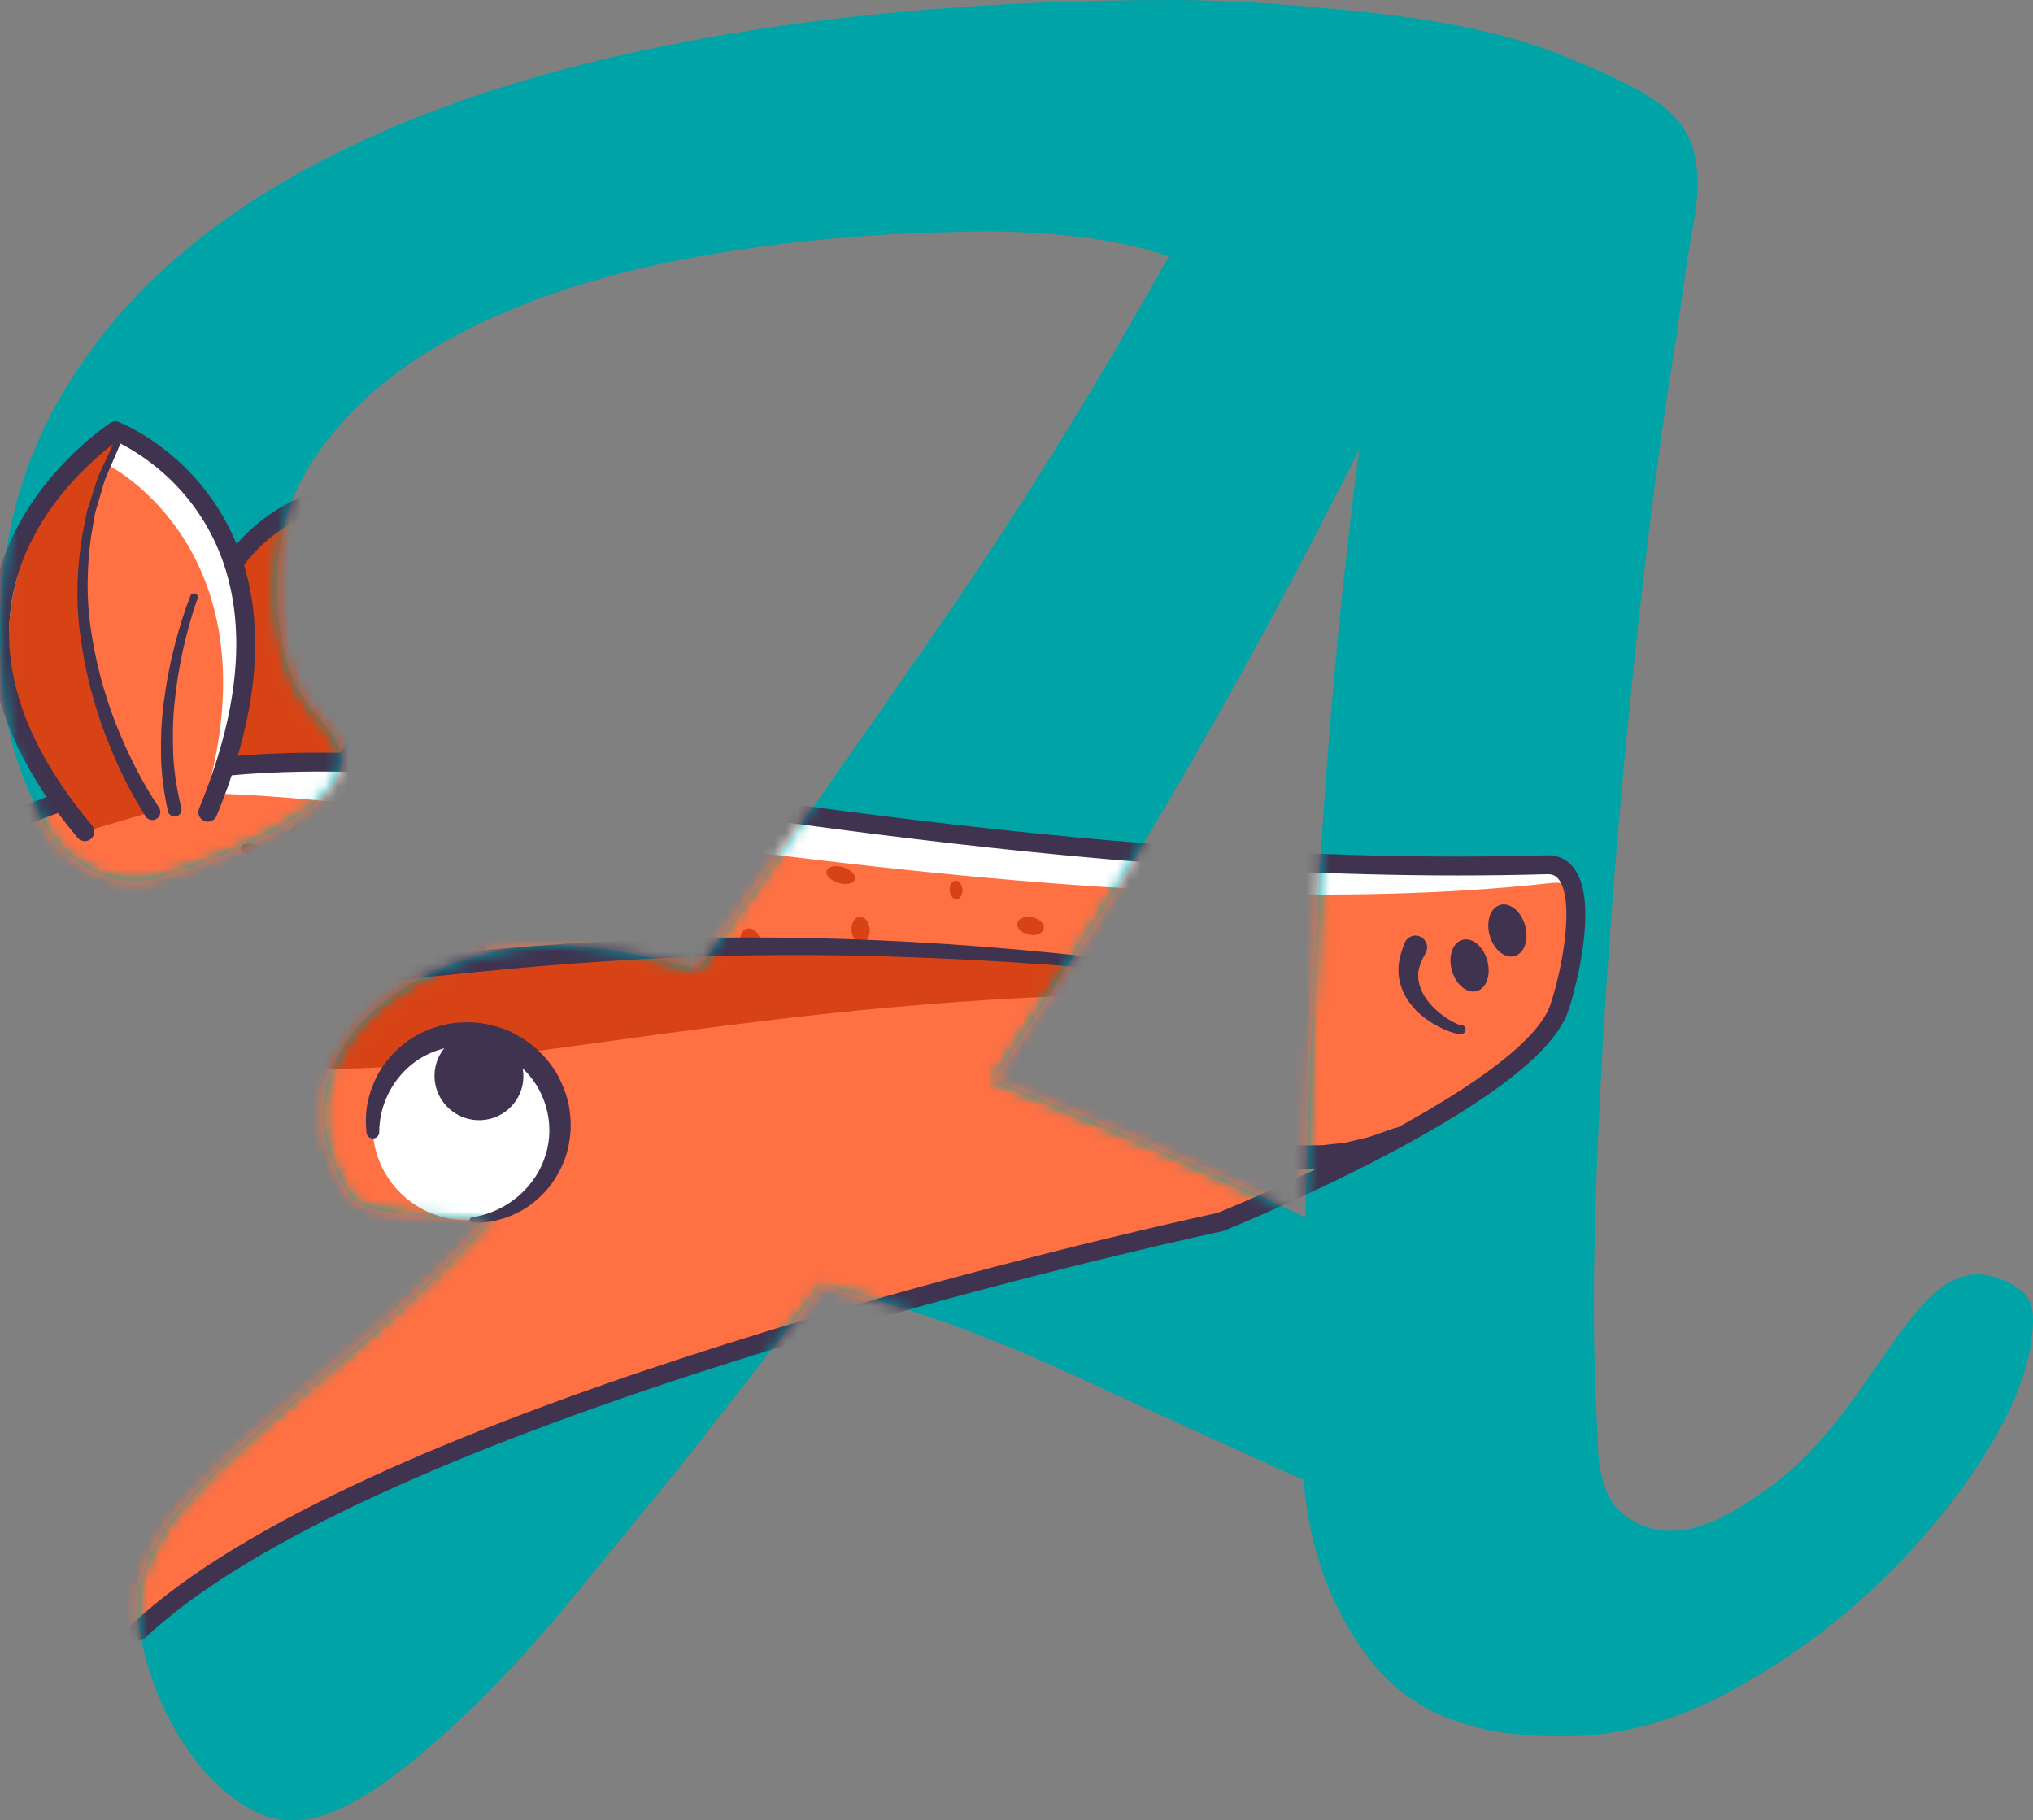 <?xml version="1.0" encoding="UTF-8"?>
<svg width="172px" height="154px" viewBox="0 0 172 154" version="1.1" xmlns="http://www.w3.org/2000/svg" xmlns:xlink="http://www.w3.org/1999/xlink">
    <rect x="0" y="0" width="172" height="154" fill="#808080" stroke="none"/>
    <title>Group 15 Copy</title>
    <defs>
        <path d="M115,38 C110.5,47.017 105.668,56.006 100.503,64.959 C95.335,73.916 89.836,82.712 84,91.352 C93.118,94.987 101.93,98.868 110.441,103 C110.683,91.982 111.17,80.927 111.899,69.843 C112.629,58.759 113.661,48.146 115,38 M98.886,21.679 C96.267,20.808 93.338,20.215 90.098,19.902 C86.855,19.593 83.802,19.5 80.937,19.624 C73.332,19.747 65.913,20.464 58.687,21.772 C51.456,23.08 45.1,25.105 39.616,27.847 C34.129,30.587 29.893,34.075 26.902,38.311 C23.91,42.547 22.85,47.654 23.724,53.635 C23.972,55.255 24.347,56.564 24.846,57.56 C25.342,58.558 25.842,59.367 26.341,59.988 C26.838,60.613 27.304,61.175 27.743,61.671 C28.179,62.17 28.592,62.771 28.772,63.539 C30.114,69.266 14.124,74.129 12.88,74.379 C11.632,74.629 10.384,74.564 9.14,74.192 C7.893,73.817 6.709,73.134 5.587,72.137 C4.466,71.141 3.592,69.77 2.97,68.025 C2.345,66.781 1.815,65.472 1.38,64.099 C0.943,62.732 0.601,61.175 0.353,59.427 C-0.771,49.709 0.786,41.145 5.027,33.731 C9.262,26.321 15.747,20.109 24.472,15.103 C33.195,10.095 43.916,6.326 56.63,3.796 C69.344,1.267 83.553,0 99.26,0 C101.626,0 104.214,0.093 107.018,0.281 C109.823,0.468 112.689,0.719 115.618,1.028 C118.546,1.337 121.383,1.774 124.127,2.332 C126.867,2.893 129.361,3.609 131.605,4.478 C135.467,5.976 138.271,7.313 140.019,8.492 C141.763,9.673 142.853,11.106 143.291,12.784 C143.726,14.462 143.726,16.485 143.291,18.847 C142.853,21.214 142.386,24.324 141.888,28.177 C140.889,34.153 139.926,41.213 138.99,49.36 C138.055,57.508 137.243,65.876 136.56,74.462 C135.873,83.046 135.374,91.473 135.065,99.746 C134.752,108.019 134.784,115.203 135.158,121.298 C135.158,124.532 135.78,126.71 137.027,127.829 C138.271,128.948 139.706,129.508 141.328,129.508 C144.068,129.508 146.476,128.077 149.274,126.143 C159.217,119.271 161.93,105.034 169.468,108.297 C170.952,108.938 171.866,109.698 171.991,111.195 C172.114,114.308 170.963,117.92 168.532,122.032 C166.102,126.143 162.952,130.069 159.089,133.804 C155.224,137.544 150.893,140.691 146.097,143.243 C141.295,145.796 136.467,147.011 131.605,146.887 C124.501,146.887 119.294,144.769 115.994,140.534 C112.689,136.3 110.788,131.19 110.291,125.21 C103.933,122.345 97.232,119.294 90.192,116.055 C83.148,112.813 76.263,110.385 69.531,108.764 L57.378,124.276 C54.508,127.765 51.705,131.19 48.965,134.552 C46.222,137.917 43.51,140.939 40.83,143.618 C38.149,146.295 35.596,148.537 33.165,150.344 C30.735,152.149 28.52,153.303 26.529,153.802 C24.781,154.177 23.191,154.019 21.76,153.336 C20.326,152.648 19.018,151.684 17.834,150.438 C16.648,149.19 15.591,147.73 14.655,146.047 C13.722,144.366 13.003,142.653 12.505,140.909 C11.757,138.416 11.507,136.237 11.757,134.367 C12.379,131.876 13.595,129.572 15.404,127.452 C17.209,125.334 19.454,123.126 22.135,120.817 C24.813,118.515 27.805,115.958 31.109,113.154 C34.411,110.352 37.869,107.022 41.486,103.159 C40.613,103.034 39.552,102.972 38.307,102.972 C37.059,102.972 35.844,102.91 34.662,102.782 C33.475,102.661 32.386,102.476 31.389,102.222 C30.39,101.976 29.706,101.475 29.333,100.728 C27.463,97.617 26.87,94.749 27.557,92.132 C28.24,89.515 29.642,87.273 31.764,85.404 C33.88,83.534 36.406,82.133 39.336,81.2 C42.263,80.266 44.975,79.862 47.469,79.984 C50.956,80.112 54.822,80.796 59.06,82.04 C66.166,72.074 73.051,62.264 79.721,52.605 C86.388,42.952 92.777,32.643 98.886,21.679" id="path-1"></path>
    </defs>
    <g id="Design" stroke="none" stroke-width="1" fill="none" fill-rule="evenodd">
        <g id="Partners_Home-Inspectors" transform="translate(-1083, -3781)">
            <g id="Subscriptions" transform="translate(405, 3436)">
                <g id="Group-4" transform="translate(540, 227)">
                    <g id="Group-15-Copy" transform="translate(138, 118)">
                        <mask id="mask-2" fill="white">
                            <use xlink:href="#path-1"></use>
                        </mask>
                        <use id="Mask" fill="#00A4A7" xlink:href="#path-1"></use>
                        <g id="Group-79" mask="url(#mask-2)">
                            <g transform="translate(58.417, 82.613) rotate(-6) translate(-58.417, -82.613) translate(-17.083, 31.613)">
                                <g id="Group-4" stroke="none" stroke-width="1" fill="none" fill-rule="evenodd" transform="translate(36.747, 7.652)">
                                    <path d="M7.901,25.498 C24.337,13.169 12.032,0.298 11.806,0 C11.806,0 -2.857,2.048 0.499,22.48" id="Fill-1" fill="#D84315"></path>
                                    <path d="M7.901,25.498 C24.337,13.169 12.032,0.298 11.806,0 C11.806,0 -2.857,2.048 0.499,22.48" id="Stroke-3" stroke="#3F3350" stroke-width="1.6" stroke-linecap="round" stroke-linejoin="round"></path>
                                </g>
                                <path d="M7.382,37.482 C25.122,27.26 40.194,28.436 55.083,30.932 C69.972,33.43 108.376,46.11 148.547,49.17 C152.471,49.469 149.759,58.457 148.328,61.32 C143.772,70.43 117.906,76.342 117.906,76.342 C117.906,76.342 60.951,82.325 32.414,95.824 C28.87,97.5 25.764,99.293 23.26,101.204 L17.359,96.216" id="Fill-5" stroke="none" fill="#FFFFFF" fill-rule="evenodd"></path>
                                <path d="M6.096,37.482 C23.021,26.576 38.689,31.688 54.006,34.53 C68.775,37.27 113.412,50.938 148.67,50.745 C152.591,50.723 150.554,54.572 149.759,58.457 C147.832,67.884 116.734,77.231 116.734,77.231 C116.734,77.231 34.167,86.62 21.825,102 C-0.734,93.656 -5.488,68.731 6.096,37.482" id="Fill-7" stroke="none" fill="#FF7043" fill-rule="evenodd"></path>
                                <path d="M112.977,64.051 C113.629,64.679 114.349,65.329 115.101,65.891 C115.839,66.477 116.613,67.015 117.408,67.514 C119.003,68.503 120.684,69.335 122.444,69.889 C122.89,70.008 123.32,70.186 123.769,70.282 L125.117,70.564 C125.567,70.653 126.027,70.663 126.482,70.717 L127.165,70.785 L127.851,70.78 C128.308,70.77 128.767,70.791 129.224,70.76 L130.59,70.582 C131.052,70.554 131.499,70.439 131.947,70.323 C132.395,70.212 132.847,70.105 133.302,70.005 L133.398,69.983 C133.842,69.886 134.281,70.168 134.379,70.614 C134.47,71.026 134.234,71.435 133.846,71.571 C131.938,72.239 129.925,72.782 127.858,72.747 C125.808,72.773 123.742,72.45 121.821,71.763 C119.901,71.074 118.079,70.146 116.439,68.974 C114.797,67.794 113.307,66.475 112.018,64.87 C111.8,64.599 111.843,64.201 112.113,63.983 C112.362,63.781 112.719,63.801 112.944,64.019 L112.977,64.051 Z" id="Fill-9" stroke="none" fill="#3F3350" fill-rule="evenodd"></path>
                                <path d="M108.128,63.332 C108.75,63.67 109.606,63.965 110.334,64.058 C111.085,64.157 111.781,64.077 112.316,63.754 C112.854,63.438 113.294,62.91 113.649,62.245 C113.826,61.917 113.965,61.544 114.138,61.191 C114.271,60.811 114.402,60.427 114.576,60.043 L114.603,59.983 C114.727,59.708 115.05,59.587 115.323,59.712 C115.531,59.808 115.651,60.017 115.642,60.233 C115.624,60.684 115.562,61.136 115.502,61.591 C115.375,62.04 115.271,62.498 115.072,62.938 C114.698,63.819 114.015,64.696 113.031,65.171 C112.04,65.647 110.914,65.583 110.024,65.244 C109.568,65.086 109.159,64.846 108.778,64.584 C108.404,64.286 108.066,64.038 107.777,63.544 C107.724,63.452 107.754,63.336 107.845,63.282 C107.904,63.248 107.974,63.249 108.03,63.279 L108.128,63.332 Z" id="Fill-11" stroke="none" fill="#3F3350" fill-rule="evenodd"></path>
                                <path d="M7.382,37.482 C15.671,32.705 23.378,30.417 30.757,29.59 C39.168,28.647 47.152,29.602 55.083,30.932 C69.972,33.43 108.376,46.11 148.547,49.17 C152.471,49.469 149.866,57.967 148.328,61.32 C144.993,68.585 117.906,76.342 117.906,76.342 C117.906,76.342 60.951,82.325 32.414,95.824 C28.87,97.5 25.764,99.293 23.26,101.204" id="Stroke-13" stroke="#3F3350" stroke-width="1.6" fill="none" stroke-linecap="round" stroke-linejoin="round"></path>
                                <path d="M146.148,53.942 C146.414,55.155 145.957,56.323 145.126,56.55 C144.295,56.777 143.405,55.979 143.139,54.766 C142.874,53.553 143.332,52.385 144.162,52.157 C144.993,51.93 145.882,52.728 146.148,53.942" id="Fill-15" stroke="none" fill="#3F3350" fill-rule="evenodd"></path>
                                <path d="M142.656,56.55 C142.922,57.763 142.464,58.931 141.633,59.158 C140.802,59.385 139.913,58.587 139.647,57.373 C139.381,56.161 139.839,54.992 140.67,54.765 C141.5,54.538 142.39,55.336 142.656,56.55" id="Fill-17" stroke="none" fill="#3F3350" fill-rule="evenodd"></path>
                                <path d="M104.312,50.459 C104.91,50.66 105.506,50.508 105.644,50.117 C105.781,49.728 105.408,49.248 104.81,49.046 C104.212,48.844 103.615,48.997 103.478,49.387 C103.341,49.777 103.714,50.257 104.312,50.459" id="Fill-19" stroke="none" fill="#D84315" fill-rule="evenodd"></path>
                                <path d="M114.328,49.851 C114.627,49.952 114.981,49.717 115.118,49.328 C115.256,48.937 115.125,48.539 114.826,48.438 C114.527,48.338 114.173,48.572 114.036,48.962 C113.898,49.352 114.029,49.75 114.328,49.851" id="Fill-21" stroke="none" fill="#D84315" fill-rule="evenodd"></path>
                                <path d="M71.346,47.589 C70.589,47.757 70.24,48.258 70.565,48.708 C70.891,49.158 71.768,49.386 72.525,49.219 C73.283,49.051 73.633,48.551 73.307,48.101 C72.981,47.651 72.104,47.422 71.346,47.589" id="Fill-23" stroke="none" fill="#D84315" fill-rule="evenodd"></path>
                                <path d="M47.631,45.474 C47.331,45.375 46.982,45.613 46.851,46.005 C46.72,46.397 46.857,46.794 47.156,46.894 C47.456,46.993 47.805,46.755 47.936,46.362 C48.067,45.97 47.93,45.573 47.631,45.474" id="Fill-25" stroke="none" fill="#D84315" fill-rule="evenodd"></path>
                                <path d="M44.89,35.595 C44.563,34.939 43.915,34.619 43.444,34.881 C42.973,35.144 42.857,35.888 43.184,36.545 C43.512,37.201 44.159,37.52 44.63,37.258 C45.102,36.995 45.218,36.251 44.89,35.595" id="Fill-27" stroke="none" fill="#D84315" fill-rule="evenodd"></path>
                                <path d="M79.212,42.959 C79.231,42.614 77.974,42.086 76.404,41.778 C74.834,41.472 73.545,41.502 73.525,41.846 C73.506,42.192 74.763,42.72 76.334,43.027 C77.904,43.334 79.193,43.305 79.212,42.959" id="Fill-29" stroke="none" fill="#D84315" fill-rule="evenodd"></path>
                                <path d="M40.534,36.653 C40.598,36.4 40.258,36.091 39.775,35.964 C39.293,35.836 38.85,35.937 38.786,36.192 C38.722,36.445 39.061,36.754 39.544,36.881 C40.026,37.009 40.47,36.907 40.534,36.653" id="Fill-31" stroke="none" fill="#D84315" fill-rule="evenodd"></path>
                                <path d="M57.832,47.451 C58.268,47.453 58.543,46.963 58.445,46.355 C58.348,45.748 57.915,45.255 57.48,45.253 C57.043,45.251 56.768,45.742 56.866,46.349 C56.963,46.956 57.396,47.449 57.832,47.451" id="Fill-33" stroke="none" fill="#D84315" fill-rule="evenodd"></path>
                                <path d="M44.161,43.175 C44.774,43.178 45.215,42.834 45.146,42.407 C45.078,41.982 44.526,41.634 43.913,41.631 C43.301,41.629 42.86,41.972 42.928,42.398 C42.996,42.825 43.548,43.172 44.161,43.175" id="Fill-35" stroke="none" fill="#D84315" fill-rule="evenodd"></path>
                                <path d="M54.001,42.51 C54.307,42.511 54.501,42.166 54.432,41.74 C54.364,41.314 54.06,40.967 53.754,40.966 C53.447,40.964 53.254,41.31 53.322,41.735 C53.391,42.162 53.694,42.508 54.001,42.51" id="Fill-37" stroke="none" fill="#D84315" fill-rule="evenodd"></path>
                                <path d="M35.899,40.626 C35.464,40.627 35.197,41.121 35.303,41.728 C35.41,42.335 36.253,45.443 36.688,45.441 C37.125,45.44 36.988,42.33 36.881,41.722 C36.775,41.115 36.334,40.624 35.899,40.626" id="Fill-39" stroke="none" fill="#D84315" fill-rule="evenodd"></path>
                                <path d="M65.126,45.324 C65.217,45.708 65.843,45.987 66.525,45.949 C67.207,45.91 67.686,45.57 67.595,45.187 C67.505,44.804 66.878,44.524 66.196,44.562 C65.514,44.6 65.035,44.941 65.126,45.324" id="Fill-41" stroke="none" fill="#D84315" fill-rule="evenodd"></path>
                                <path d="M64.81,39.989 C64.678,39.452 64.183,39.042 63.706,39.075 C63.229,39.107 62.948,39.57 63.081,40.107 C63.213,40.644 63.709,41.054 64.186,41.021 C64.663,40.989 64.944,40.527 64.81,39.989" id="Fill-43" stroke="none" fill="#D84315" fill-rule="evenodd"></path>
                                <path d="M52.639,38.081 C53.406,38.191 53.906,37.845 53.756,37.309 C53.606,36.772 52.862,36.248 52.095,36.137 C51.327,36.027 50.828,36.373 50.978,36.909 C51.128,37.447 51.872,37.97 52.639,38.081" id="Fill-45" stroke="none" fill="#D84315" fill-rule="evenodd"></path>
                                <path d="M90.438,47.496 C90.03,47.341 89.604,47.704 89.487,48.308 C89.369,48.911 89.605,49.525 90.013,49.682 C90.421,49.837 90.847,49.474 90.965,48.87 C91.082,48.268 90.846,47.652 90.438,47.496" id="Fill-47" stroke="none" fill="#D84315" fill-rule="evenodd"></path>
                                <path d="M98.759,45.299 C98.472,45.19 98.174,45.445 98.091,45.869 C98.008,46.292 98.174,46.724 98.461,46.833 C98.747,46.943 99.046,46.687 99.129,46.264 C99.211,45.841 99.046,45.408 98.759,45.299" id="Fill-49" stroke="none" fill="#D84315" fill-rule="evenodd"></path>
                                <path d="M90.222,44.166 C90.269,43.775 89.778,43.292 89.125,43.087 C88.474,42.882 87.906,43.033 87.86,43.424 C87.814,43.815 88.305,44.298 88.957,44.503 C89.609,44.708 90.176,44.557 90.222,44.166" id="Fill-51" stroke="none" fill="#D84315" fill-rule="evenodd"></path>
                                <path d="M80.03,48.244 C79.97,48.795 80.293,49.354 80.752,49.491 C81.21,49.63 81.631,49.295 81.692,48.744 C81.753,48.194 81.429,47.635 80.971,47.497 C80.512,47.359 80.091,47.693 80.03,48.244" id="Fill-53" stroke="none" fill="#D84315" fill-rule="evenodd"></path>
                                <path d="M28.626,41.738 C28.455,38.789 24.808,45.401 36.988,46.47 C54.454,48.005 65.908,45.406 117.191,55.036 L116.872,56.836 C63.946,51.092 30.007,65.449 28.626,41.738" id="Fill-55" stroke="none" fill="#D84315" fill-rule="evenodd"></path>
                                <path d="M117.111,55.397 C109.634,53.823 102.117,52.447 94.561,51.381 C87.011,50.283 79.418,49.509 71.807,49.125 C68.003,48.919 64.194,48.811 60.379,48.763 C56.565,48.714 52.744,48.739 48.901,48.664 C45.061,48.573 41.167,48.377 37.319,47.548 C35.416,47.119 33.537,46.646 31.676,45.807 C30.758,45.374 29.816,44.856 29.054,44.008 C28.279,43.177 27.855,41.992 27.874,40.924 L27.874,40.906 C27.881,40.573 28.154,40.308 28.487,40.315 C28.785,40.32 29.028,40.543 29.069,40.83 C29.321,42.556 30.712,43.469 32.395,44.121 C34.065,44.76 35.919,45.211 37.74,45.627 C41.371,46.445 45.152,46.677 48.949,46.798 C52.75,46.906 56.577,46.915 60.408,46.997 C64.24,47.079 68.076,47.22 71.905,47.463 C79.563,47.975 87.188,48.878 94.755,50.103 C102.323,51.326 109.821,52.92 117.273,54.675 C117.471,54.721 117.594,54.921 117.547,55.12 C117.501,55.315 117.306,55.439 117.111,55.397" id="Fill-57" stroke="none" fill="#3F3350" fill-rule="evenodd"></path>
                                <path d="M54.971,69.56 C59.342,69.77 63.037,66.415 63.226,62.066 C63.413,57.719 60.023,54.024 55.652,53.814 C51.282,53.605 47.586,56.959 47.399,61.307 C47.21,65.656 50.601,69.35 54.971,69.56" id="Fill-59" stroke="none" fill="#FFFFFF" fill-rule="evenodd"></path>
                                <path d="M54.982,69.329 C58.018,69.205 60.69,67.278 61.746,64.7 C62.855,62.133 62.272,59.033 60.396,57.063 C59.929,56.571 59.396,56.147 58.819,55.794 C58.233,55.456 57.605,55.2 56.953,55.016 C55.637,54.689 54.23,54.725 52.931,55.143 C50.317,55.969 48.239,58.425 47.937,61.33 L47.936,61.339 C47.905,61.637 47.64,61.852 47.343,61.822 C47.067,61.793 46.862,61.557 46.86,61.284 C46.858,60.454 46.956,59.612 47.204,58.801 C47.462,57.997 47.827,57.222 48.301,56.509 C49.277,55.106 50.683,53.987 52.309,53.38 C53.121,53.075 53.979,52.903 54.845,52.835 C55.712,52.798 56.582,52.873 57.432,53.066 C58.276,53.282 59.099,53.595 59.85,54.044 C60.594,54.501 61.277,55.052 61.875,55.689 C62.457,56.341 62.955,57.068 63.333,57.857 C63.698,58.653 63.944,59.497 64.08,60.359 C64.198,61.225 64.173,62.098 64.042,62.955 C63.882,63.805 63.632,64.64 63.237,65.405 C62.832,66.164 62.329,66.861 61.742,67.473 C61.135,68.067 60.451,68.565 59.719,68.964 C58.23,69.719 56.547,70.024 54.96,69.792 C54.834,69.775 54.745,69.657 54.763,69.53 C54.778,69.417 54.873,69.335 54.982,69.329" id="Fill-61" stroke="none" fill="#3F3350" fill-rule="evenodd"></path>
                                <path d="M56.66,61.238 C58.734,61.338 60.489,59.746 60.577,57.682 C60.667,55.618 59.058,53.865 56.983,53.765 C54.909,53.666 53.156,55.258 53.066,57.322 C52.977,59.385 54.586,61.139 56.66,61.238" id="Fill-63" stroke="none" fill="#3F3350" fill-rule="evenodd"></path>
                                <path d="M139.922,62.648 C139.744,62.653 139.56,62.617 139.478,62.583 C139.367,62.551 139.258,62.514 139.167,62.471 C138.968,62.394 138.786,62.299 138.606,62.203 C138.243,62.01 137.905,61.784 137.575,61.541 C136.923,61.047 136.324,60.45 135.86,59.71 C135.396,58.977 135.091,58.068 135.1,57.118 C135.107,56.154 135.471,55.281 135.894,54.484 C136.151,54.003 136.748,53.821 137.228,54.08 C137.708,54.337 137.889,54.936 137.633,55.417 C137.614,55.451 137.595,55.483 137.574,55.513 L137.523,55.586 C137.165,56.101 136.836,56.643 136.755,57.234 C136.67,57.821 136.771,58.45 137.046,59.057 C137.318,59.662 137.746,60.238 138.255,60.742 C138.513,60.99 138.785,61.23 139.076,61.439 C139.222,61.544 139.368,61.646 139.518,61.73 C139.647,61.822 139.863,61.884 139.845,61.908 C140.049,61.887 140.232,62.035 140.252,62.24 C140.274,62.444 140.126,62.628 139.922,62.648" id="Fill-65" stroke="none" fill="#3F3350" fill-rule="evenodd"></path>
                                <path d="M25.821,32.376 C10.654,10.615 31.527,0.265 31.937,0 C31.937,0 49.324,8.625 36.343,31.845" id="Fill-67" stroke="none" fill="#FFFFFF" fill-rule="evenodd"></path>
                                <path d="M26.96,35.562 C13.767,14.264 30.798,3.184 31.154,2.924 C31.154,2.924 45.97,12.518 34.68,35.245" id="Fill-69" stroke="none" fill="#FF7043" fill-rule="evenodd"></path>
                                <path d="M31.659,32.376 C32.408,32.323 22.386,18.469 30.32,4.23 L32.193,0.35 C19.245,8.659 18.215,20.992 25.821,33.459 L31.659,32.376 Z" id="Fill-71" stroke="none" fill="#D84315" fill-rule="evenodd"></path>
                                <path d="M25.821,33.459 C10.654,10.971 31.527,0.274 31.937,0 C31.937,0 49.324,8.913 36.343,32.911" id="Stroke-73" stroke="#3F3350" stroke-width="1.6" fill="none" stroke-linecap="round" stroke-linejoin="round"></path>
                                <path d="M31.064,32.705 C29.809,30.174 28.924,27.574 28.25,24.887 C27.592,22.203 27.219,19.448 27.175,16.685 C27.09,13.919 27.502,11.148 28.228,8.491 L28.839,6.513 L29.673,4.619 C29.816,4.305 29.943,3.984 30.098,3.677 L30.625,2.789 L31.679,1.014 C31.756,0.884 31.926,0.841 32.056,0.919 C32.184,0.995 32.228,1.16 32.155,1.29 L32.138,1.321 L31.151,3.081 L30.658,3.96 C30.514,4.263 30.398,4.58 30.266,4.889 L29.5,6.751 L28.955,8.689 C28.315,11.288 27.98,13.978 28.129,16.661 C28.24,19.34 28.665,22.005 29.368,24.595 C30.079,27.169 31.032,29.731 32.254,32.048 L32.272,32.083 C32.447,32.416 32.321,32.827 31.99,33.003 C31.658,33.18 31.247,33.053 31.072,32.72 C31.069,32.716 31.066,32.709 31.064,32.705" id="Fill-75" stroke="none" fill="#3F3350" fill-rule="evenodd"></path>
                                <path d="M32.988,32.46 C32.823,30.9 32.769,29.334 32.9,27.784 C33.038,26.238 33.259,24.701 33.626,23.202 C33.982,21.701 34.425,20.224 34.952,18.78 C35.485,17.335 36.078,15.926 36.793,14.547 C36.876,14.388 37.071,14.326 37.23,14.409 C37.385,14.49 37.448,14.681 37.372,14.839 L37.365,14.851 C36.717,16.194 36.165,17.612 35.686,19.039 C35.21,20.469 34.819,21.926 34.513,23.398 C34.198,24.868 34.028,26.362 33.937,27.85 C33.853,29.342 33.951,30.829 34.146,32.292 L34.15,32.32 C34.193,32.642 33.969,32.937 33.647,32.979 C33.328,33.023 33.033,32.797 32.99,32.476 C32.99,32.472 32.988,32.465 32.988,32.46" id="Fill-77" stroke="none" fill="#3F3350" fill-rule="evenodd"></path>
                            </g>
                        </g>
                    </g>
                </g>
            </g>
        </g>
    </g>
</svg>
